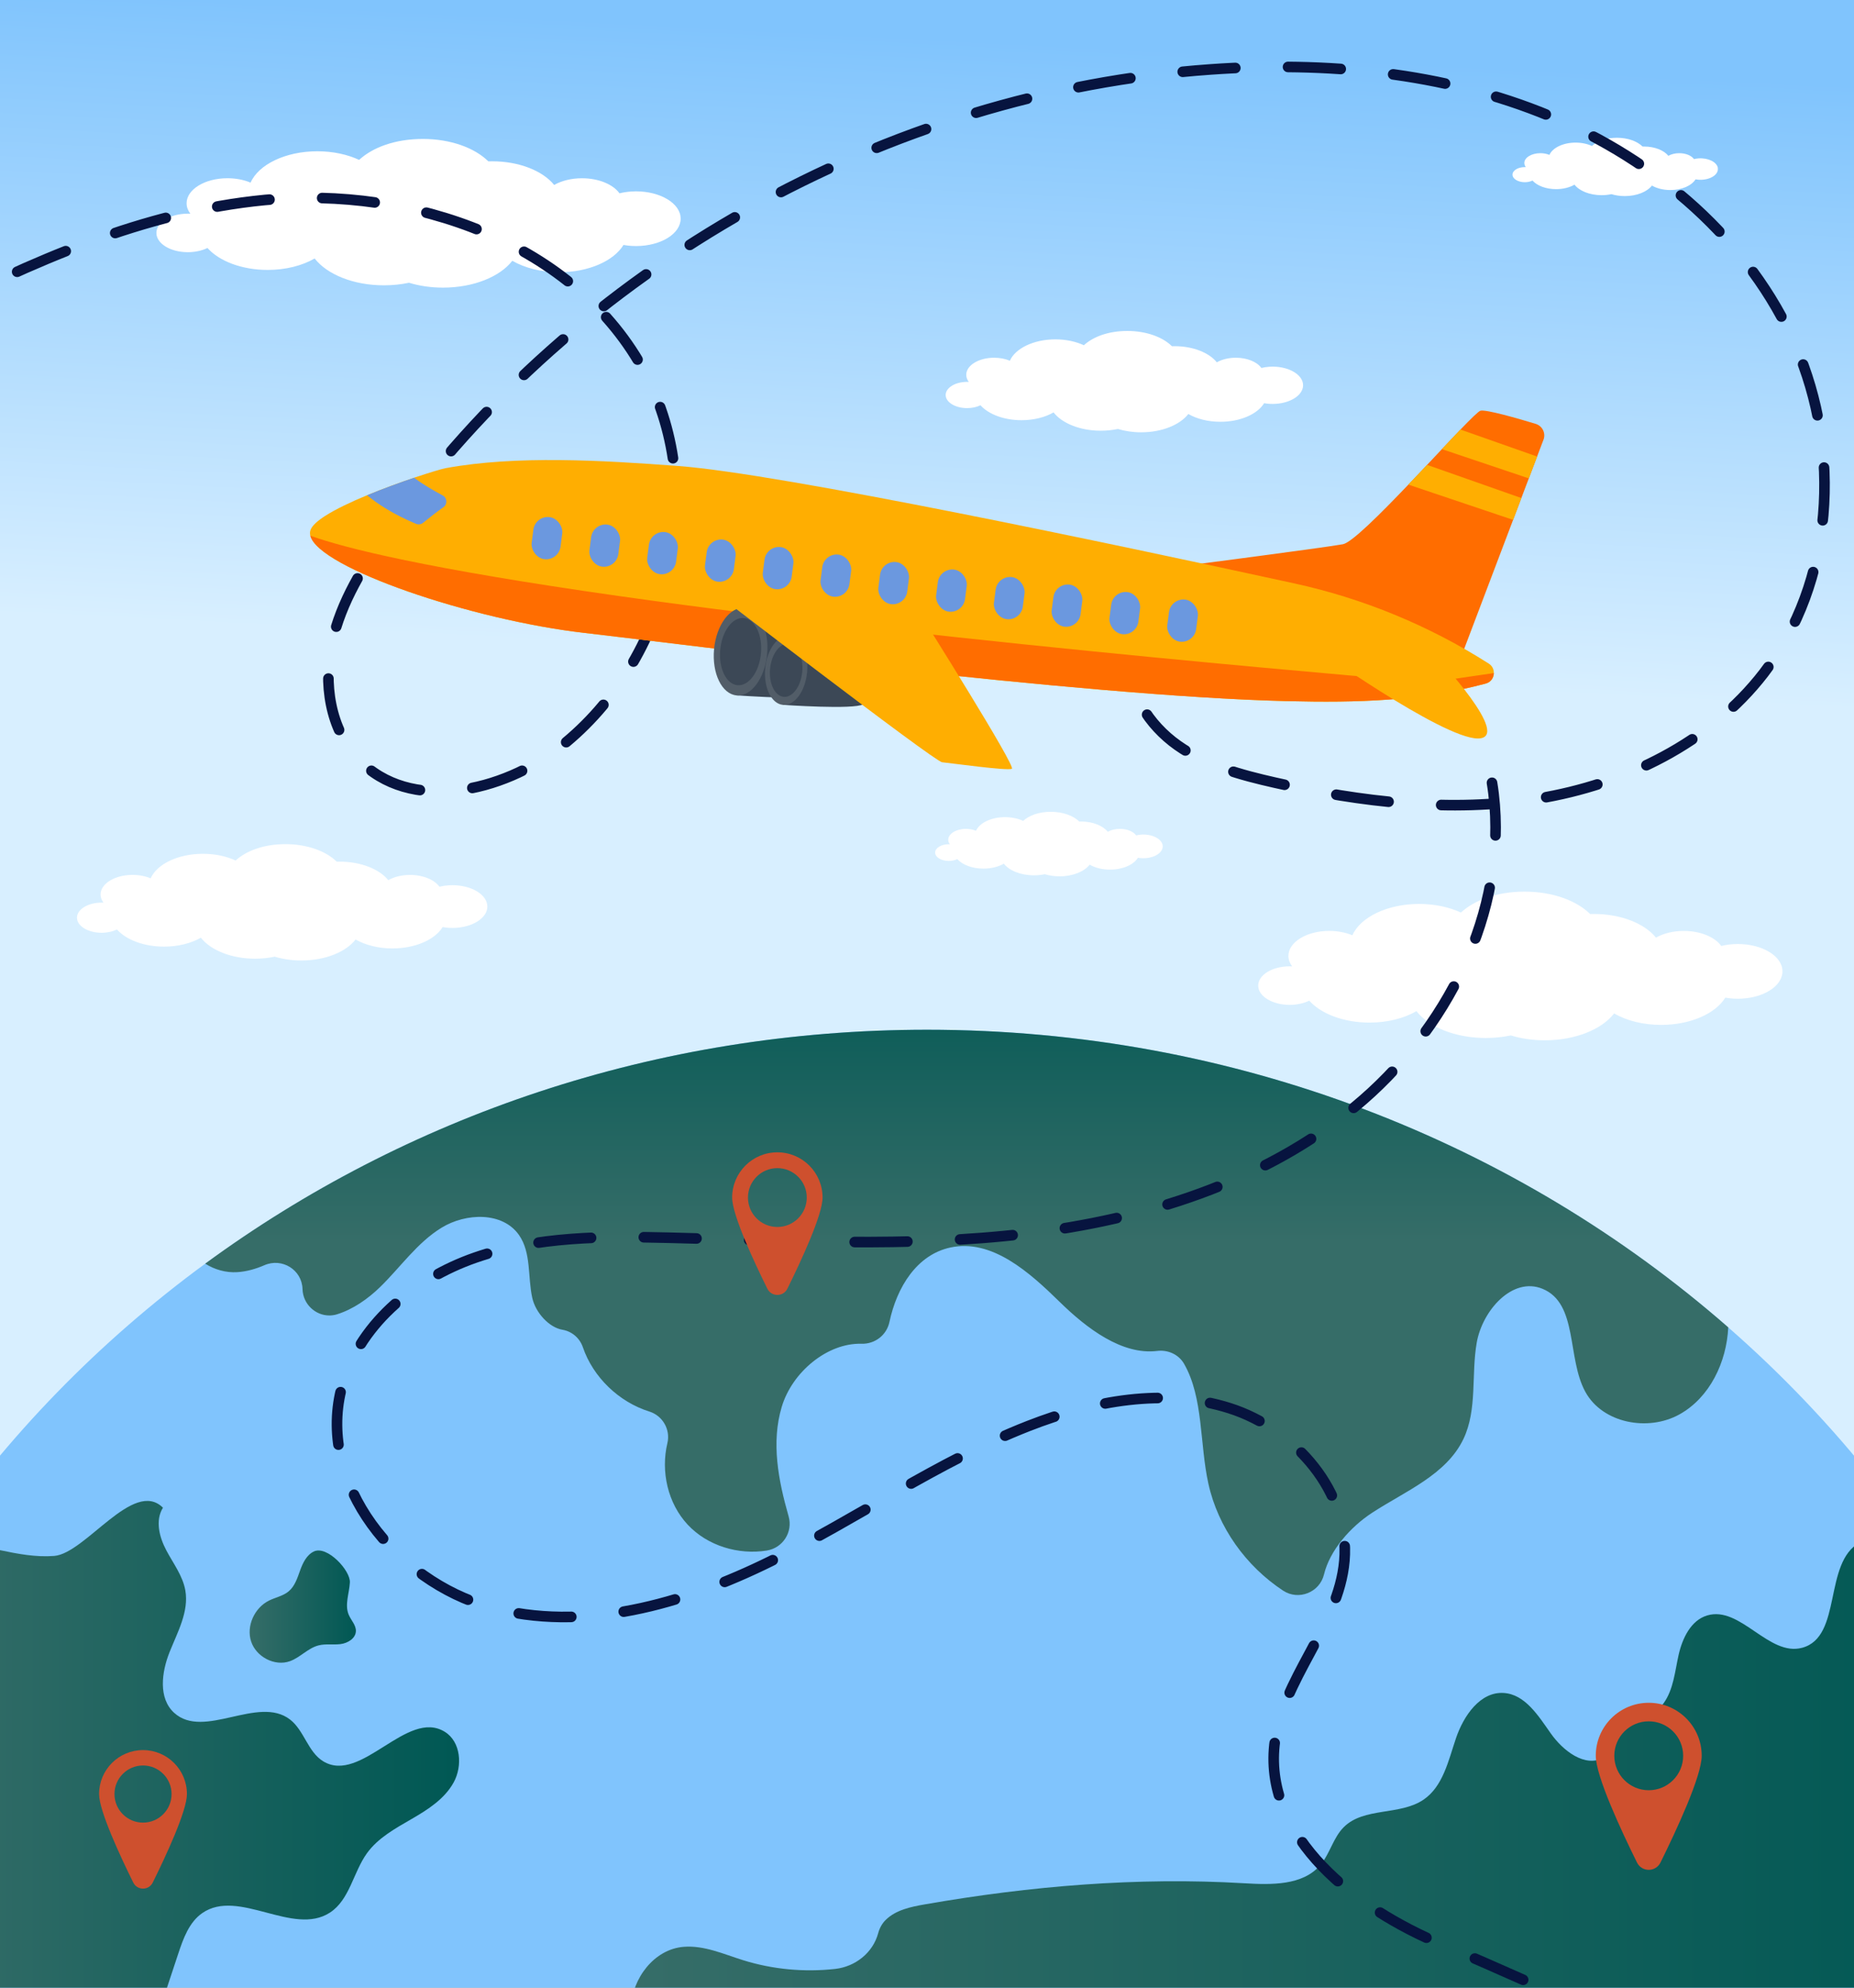 <?xml version="1.0" encoding="UTF-8"?>
<svg id="main" xmlns="http://www.w3.org/2000/svg" xmlns:xlink="http://www.w3.org/1999/xlink" viewBox="0 0 700 750">
  <rect x="0" y="0" width="700" height="750" fill="#333333" stroke="none"/>
  <defs>
    <style>
      .cls-1 {
        fill: url(#_Градієнт_без_назви_3);
      }

      .cls-1, .cls-2, .cls-3, .cls-4, .cls-5, .cls-6, .cls-7, .cls-8, .cls-9, .cls-10, .cls-11, .cls-12, .cls-13, .cls-14 {
        stroke-width: 0px;
      }

      .cls-2 {
        fill: #ff6d00;
      }

      .cls-3 {
        fill: url(#_Градієнт_без_назви_8-4);
      }

      .cls-4 {
        fill: #6b98df;
      }

      .cls-5 {
        fill: #80c4fd;
      }

      .cls-6 {
        fill: url(#_Градієнт_без_назви_8-2);
      }

      .cls-7 {
        fill: url(#_Градієнт_без_назви_8-3);
      }

      .cls-8, .cls-15 {
        fill: none;
      }

      .cls-9 {
        fill: #ffae01;
      }

      .cls-10 {
        fill: url(#_Градієнт_без_назви_8);
      }

      .cls-11 {
        fill: #fff;
      }

      .cls-12 {
        fill: #3c4856;
      }

      .cls-13 {
        fill: #ce502e;
      }

      .cls-14 {
        fill: #525d68;
      }

      .cls-16 {
        clip-path: url(#clippath);
      }

      .cls-15 {
        stroke: #07143f;
        stroke-dasharray: 0 0 19.91 19.91;
        stroke-linecap: round;
        stroke-linejoin: round;
        stroke-width: 4px;
      }
    </style>
    <clipPath id="clippath">
      <rect id="mask" class="cls-8" width="700" height="750"/>
    </clipPath>
    <linearGradient id="_Градієнт_без_назви_3" data-name="Градієнт без назви 3" x1="356.49" y1="250.16" x2="368.71" y2="14.88" gradientUnits="userSpaceOnUse">
      <stop offset="0" stop-color="#d8efff"/>
      <stop offset="1" stop-color="#80c4fd"/>
    </linearGradient>
    <linearGradient id="_Градієнт_без_назви_8" data-name="Градієнт без назви 8" x1="365.01" y1="468.6" x2="365.01" y2="356.77" gradientUnits="userSpaceOnUse">
      <stop offset="0" stop-color="#366d68"/>
      <stop offset="1" stop-color="#005854"/>
    </linearGradient>
    <linearGradient id="_Градієнт_без_назви_8-2" data-name="Градієнт без назви 8" x1="-31.5" y1="661.92" x2="173.33" y2="661.92" xlink:href="#_Градієнт_без_назви_8"/>
    <linearGradient id="_Градієнт_без_назви_8-3" data-name="Градієнт без назви 8" x1="94.25" y1="606.21" x2="134.37" y2="606.21" xlink:href="#_Градієнт_без_назви_8"/>
    <linearGradient id="_Градієнт_без_назви_8-4" data-name="Градієнт без назви 8" x1="238.22" y1="668.97" x2="748.06" y2="668.97" xlink:href="#_Градієнт_без_назви_8"/>
  </defs>
  <g id="maks">
    <g class="cls-16">
      <g id="main-2" data-name="main">
        <g id="backgrpund">
          <rect class="cls-1" width="700" height="750"/>
          <path class="cls-11" d="m648.6,63.36c-.38-2.22-3.63-3.83-7.26-3.6-.62.04-1.21.13-1.76.27-.93-1.31-3.06-2.23-5.55-2.23-1.59,0-3.04.38-4.12.99-1.67-2.07-5.15-3.5-9.18-3.5-.19,0-.37,0-.56,0-2-1.99-5.58-3.31-9.67-3.31s-7.41,1.23-9.44,3.1c-1.72-.8-3.86-1.27-6.18-1.27-4.73,0-8.71,1.97-9.88,4.64-.97-.41-2.15-.65-3.42-.65-3.34,0-6.05,1.66-6.05,3.7,0,.55.2,1.08.55,1.55-.12,0-.24,0-.37,0-2.57,0-4.65,1.27-4.65,2.85s2.08,2.85,4.65,2.85c1.1,0,2.11-.23,2.9-.62,1.72,1.93,5.06,3.24,8.91,3.24,2.69,0,5.14-.64,6.95-1.69,1.82,2.35,5.73,3.97,10.25,3.97,1.3,0,2.54-.14,3.7-.38,1.52.46,3.23.72,5.04.72,4.53,0,8.43-1.62,10.25-3.97,1.82,1.05,4.26,1.69,6.95,1.69,4.35,0,8.06-1.68,9.5-4.03.8.14,1.66.2,2.54.14,3.63-.23,6.26-2.22,5.87-4.45Z"/>
          <path class="cls-11" d="m491.94,144.64c-.67-3.86-6.32-6.66-12.63-6.26-1.08.07-2.1.23-3.06.47-1.62-2.28-5.33-3.87-9.65-3.87-2.77,0-5.29.66-7.17,1.73-2.9-3.61-8.96-6.09-15.97-6.09-.33,0-.65,0-.98.02-3.47-3.46-9.71-5.76-16.82-5.76s-12.89,2.14-16.43,5.39c-2.99-1.39-6.71-2.22-10.75-2.22-8.23,0-15.15,3.42-17.19,8.06-1.69-.71-3.74-1.13-5.95-1.13-5.81,0-10.52,2.88-10.52,6.44,0,.96.35,1.87.96,2.69-.21-.01-.42-.02-.64-.02-4.47,0-8.09,2.22-8.09,4.95s3.62,4.95,8.09,4.95c1.91,0,3.67-.41,5.05-1.08,2.99,3.36,8.81,5.64,15.5,5.64,4.68,0,8.94-1.12,12.1-2.94,3.17,4.08,9.96,6.91,17.84,6.91,2.26,0,4.42-.24,6.44-.66,2.64.8,5.62,1.26,8.76,1.26,7.87,0,14.67-2.82,17.84-6.91,3.16,1.82,7.41,2.94,12.1,2.94,7.57,0,14.02-2.92,16.52-7.02,1.39.25,2.89.34,4.42.24,6.31-.41,10.88-3.87,10.22-7.73Z"/>
          <path class="cls-11" d="m672.91,365.44c-.98-5.67-9.27-9.78-18.53-9.18-1.58.1-3.09.34-4.49.68-2.38-3.34-7.82-5.68-14.15-5.68-4.06,0-7.76.96-10.51,2.53-4.26-5.29-13.15-8.93-23.43-8.93-.48,0-.96,0-1.43.02-5.1-5.07-14.24-8.45-24.68-8.45s-18.91,3.14-24.1,7.9c-4.38-2.04-9.85-3.25-15.77-3.25-12.07,0-22.22,5.02-25.21,11.83-2.48-1.04-5.49-1.66-8.73-1.66-8.52,0-15.43,4.23-15.43,9.44,0,1.41.51,2.75,1.41,3.95-.31-.01-.62-.02-.94-.02-6.55,0-11.87,3.25-11.87,7.27s5.31,7.27,11.87,7.27c2.8,0,5.38-.6,7.41-1.59,4.38,4.93,12.92,8.28,22.73,8.28,6.87,0,13.11-1.64,17.74-4.32,4.65,5.99,14.61,10.13,26.16,10.13,3.31,0,6.49-.34,9.45-.97,3.87,1.18,8.24,1.84,12.86,1.84,11.55,0,21.52-4.14,26.16-10.13,4.63,2.68,10.87,4.32,17.74,4.32,11.1,0,20.56-4.28,24.24-10.29,2.05.37,4.24.5,6.49.36,9.26-.6,15.97-5.68,14.99-11.34Z"/>
          <path class="cls-11" d="m256.91,81.44c-.98-5.67-9.27-9.78-18.53-9.18-1.58.1-3.09.34-4.49.68-2.38-3.34-7.82-5.68-14.15-5.68-4.06,0-7.76.96-10.51,2.53-4.26-5.29-13.15-8.93-23.43-8.93-.48,0-.96,0-1.43.02-5.1-5.07-14.24-8.45-24.68-8.45s-18.91,3.14-24.1,7.9c-4.38-2.04-9.85-3.25-15.77-3.25-12.07,0-22.22,5.02-25.21,11.83-2.48-1.04-5.49-1.66-8.73-1.66-8.52,0-15.43,4.23-15.43,9.44,0,1.41.51,2.75,1.41,3.95-.31-.01-.62-.02-.94-.02-6.55,0-11.87,3.25-11.87,7.27s5.31,7.27,11.87,7.27c2.8,0,5.38-.6,7.41-1.59,4.38,4.93,12.92,8.28,22.73,8.28,6.87,0,13.11-1.64,17.74-4.32,4.65,5.99,14.61,10.13,26.16,10.13,3.31,0,6.49-.34,9.45-.97,3.87,1.18,8.24,1.84,12.86,1.84,11.55,0,21.52-4.14,26.16-10.13,4.63,2.68,10.87,4.32,17.74,4.32,11.1,0,20.56-4.28,24.24-10.29,2.05.37,4.24.5,6.49.36,9.26-.6,15.97-5.68,14.99-11.34Z"/>
          <path class="cls-11" d="m438.96,318.9c-.42-2.46-4.03-4.24-8.04-3.98-.69.04-1.34.15-1.95.3-1.03-1.45-3.39-2.47-6.14-2.47-1.76,0-3.37.42-4.56,1.1-1.85-2.3-5.71-3.88-10.17-3.88-.21,0-.42,0-.62.01-2.21-2.2-6.18-3.67-10.71-3.67s-8.21,1.36-10.46,3.43c-1.9-.88-4.28-1.41-6.85-1.41-5.24,0-9.65,2.18-10.95,5.14-1.08-.45-2.38-.72-3.79-.72-3.7,0-6.7,1.84-6.7,4.1,0,.61.22,1.19.61,1.71-.13,0-.27-.01-.41-.01-2.85,0-5.15,1.41-5.15,3.15s2.31,3.15,5.15,3.15c1.22,0,2.33-.26,3.22-.69,1.9,2.14,5.61,3.59,9.87,3.59,2.98,0,5.69-.71,7.7-1.87,2.02,2.6,6.35,4.4,11.36,4.4,1.44,0,2.82-.15,4.1-.42,1.68.51,3.58.8,5.58.8,5.01,0,9.34-1.8,11.36-4.4,2.01,1.16,4.72,1.87,7.7,1.87,4.82,0,8.93-1.86,10.52-4.47.89.16,1.84.22,2.82.15,4.02-.26,6.93-2.46,6.51-4.92Z"/>
          <path class="cls-11" d="m183.93,341.23c-.76-4.44-7.26-7.65-14.5-7.18-1.24.08-2.42.26-3.52.53-1.86-2.62-6.12-4.45-11.08-4.45-3.18,0-6.07.75-8.23,1.98-3.33-4.14-10.29-6.99-18.34-6.99-.38,0-.75,0-1.12.02-3.99-3.97-11.15-6.62-19.32-6.62s-14.8,2.46-18.86,6.18c-3.43-1.6-7.71-2.54-12.35-2.54-9.45,0-17.4,3.93-19.73,9.26-1.94-.82-4.3-1.3-6.83-1.3-6.67,0-12.08,3.31-12.08,7.39,0,1.1.4,2.15,1.11,3.09-.24-.01-.49-.02-.73-.02-5.13,0-9.29,2.55-9.29,5.69s4.16,5.69,9.29,5.69c2.19,0,4.21-.47,5.8-1.25,3.43,3.86,10.11,6.48,17.8,6.48,5.38,0,10.26-1.29,13.89-3.38,3.64,4.69,11.44,7.93,20.48,7.93,2.59,0,5.08-.27,7.4-.76,3.03.92,6.45,1.44,10.06,1.44,9.04,0,16.84-3.24,20.48-7.93,3.63,2.09,8.51,3.38,13.89,3.38,8.69,0,16.1-3.35,18.97-8.06,1.6.29,3.32.39,5.08.28,7.24-.47,12.5-4.44,11.73-8.88Z"/>
        </g>
        <g id="earth">
          <path class="cls-5" d="m738.33,602.64c-4.17-3.58-7.75-8.23-11.51-12.3-4.79-5.18-11.7-9.83-18.32-9.89v177.05H-31.5v-165.72c2.07-3.2,4.19-6.37,6.36-9.51,27.81-40.43,62.56-76.1,102.63-105.46,75.57-55.37,170.03-88.26,272.51-88.26,116.54,0,222.72,42.54,302.52,112.3,20.49,17.91,39.25,37.62,55.98,58.86,10.81,13.69,20.77,28.03,29.83,42.93Z"/>
          <path class="cls-10" d="m652.52,500.85c-.62,13.13-6.96,26.47-18.43,32.84-11.82,6.56-28.98,3.38-35.5-8.47-7.06-12.8-2.68-33.4-16.21-38.93-11.37-4.65-22.69,8.2-24.82,20.3-2.12,12.09.27,25.18-4.98,36.28-6.43,13.59-21.92,19.72-34.51,27.93-8.26,5.39-15.98,14.19-18.18,23.28-1.65,6.79-9.58,9.95-15.43,6.11-14.04-9.24-24.59-23.91-28.22-40.36-3.33-15.05-1.84-32.45-9.18-45.23-2.04-3.55-6.1-5.36-10.16-4.86-13.28,1.63-26.64-8.55-36.74-18.44-11.49-11.24-25.59-23.94-41.31-20.59-12.68,2.71-20.24,14.96-23.03,28.09-1.05,4.97-5.46,8.37-10.54,8.23-12.88-.37-26.2,10.66-30.13,23.82-4.02,13.43-1.31,27.63,2.6,41.31,1.69,5.9-2.18,11.93-8.24,12.9-10.74,1.72-22.4-1.78-29.86-9.77-7.53-8.06-10.22-20.07-7.67-30.74,1.23-5.12-1.77-10.36-6.8-11.94-11.47-3.58-21.24-12.92-25.12-24.29-1.16-3.4-4.11-5.96-7.65-6.56-5.07-.84-10.2-6.41-11.45-12.06-1.76-7.97-.33-17.02-5.01-23.7-6.2-8.84-20.04-8.38-29.24-2.75-9.21,5.64-15.49,14.89-23.23,22.42-4.56,4.43-10.21,8.38-16.2,10.24-.99.31-1.98.45-2.95.45-5.29,0-9.95-4.31-10.11-9.96-.2-7.28-7.72-11.91-14.4-9-3.27,1.41-6.67,2.39-10.25,2.62-4.16.27-8.56-.94-12.08-3.21,75.57-55.37,170.03-88.26,272.51-88.26,116.54,0,222.72,42.54,302.52,112.3Z"/>
          <path class="cls-6" d="m171.3,672.52c-3.42,6.25-9.74,10.28-15.91,13.84-6.17,3.57-12.66,7.12-16.83,12.89-5.21,7.23-6.51,17.54-13.97,22.41-13.92,9.09-34.53-9.28-48.21.19-4.98,3.44-7.18,9.6-9.09,15.36-2.25,6.76-4.49,13.52-6.73,20.29H-31.5v-173.97c2.06-.58,4.18-1.01,6.36-1.26,1.46-.18,2.95-.27,4.46-.29,13.78-.15,27.25,6.19,41.13,5.11,11.83-.92,29.97-29.28,41.08-18.19-3,4.76-1.39,11.07,1.24,16.04,2.62,4.97,6.22,9.61,7.2,15.15,1.41,8.02-2.94,15.75-5.96,23.32-3.01,7.56-4.29,17.36,1.72,22.86,11.25,10.28,31.75-6.77,43.8,2.57,5.34,4.15,6.72,12.24,12.51,15.75,14.32,8.68,31.65-19.95,45.89-11.14,6.06,3.74,6.78,12.82,3.37,19.07Z"/>
          <path class="cls-7" d="m118.55,585.39c-2.76,1.28-4.21,4.31-5.24,7.17s-1.99,5.95-4.33,7.9c-2.11,1.76-4.96,2.26-7.42,3.48-5.48,2.72-8.65,9.61-6.75,15.42s8.92,9.52,14.67,7.44c3.88-1.4,6.79-4.93,10.79-5.95,2.69-.69,5.53-.15,8.28-.49s5.75-2.15,5.82-4.92c.06-2.27-1.83-4.07-2.71-6.16-1.6-3.79.22-8.07.44-12.18.25-4.55-8.59-14-13.55-11.71Z"/>
          <path class="cls-3" d="m748.06,607.96c-3.7-.91-6.86-2.86-9.73-5.32-4.17-3.58-7.75-8.23-11.51-12.3-4.79-5.18-11.7-9.83-18.32-9.89-2.16-.02-4.29.45-6.31,1.56-13.92,7.63-6.45,35.63-21.78,39.74-12.64,3.39-23.31-15.96-35.85-12.2-6.16,1.84-9.36,8.61-10.78,14.88-1.41,6.28-1.92,13.06-5.69,18.27-1.57,2.16-4,3.82-6.58,4.64-5.13,1.63-9.34,5.49-11.4,10.46-.94,2.27-2.4,4.18-4.62,5.4-7.07,3.89-15.38-2.6-20.02-9.2-4.65-6.59-9.64-14.67-17.69-15.2-8.91-.59-15.19,8.61-18.06,17.07-2.87,8.45-4.88,18.19-12.27,23.2-8.92,6.05-22.51,2.75-30.12,10.38-3.96,3.96-5.19,9.97-8.81,14.25-6.62,7.82-18.53,7.5-28.76,6.9-40.29-2.39-80.79,1.03-120.55,7.96-5.32.93-10.98,2.09-14.82,5.89-1.35,1.32-2.31,3.09-2.81,4.95-1.99,7.43-8.65,12.69-16.3,13.53-11.64,1.28-23.56.18-34.74-3.31-7.36-2.3-14.71-5.65-22.39-5.04-11.21.88-19.48,11.98-19.93,22.92h481.12l28.72-149.54Z"/>
        </g>
        <g id="points">
          <path class="cls-15" d="m-29.33,119.93c41.08-21.18,83.63-40.07,129.34-44.47,55.59-5.35,117.63,16.08,143.68,65.48,24.32,46.14,9.04,108.3-31.85,140.67-22.03,17.44-57.19,25.29-76.52,4.89-10.79-11.39-13.33-28.79-9.95-44.11,3.39-15.32,11.91-28.98,21-41.77C217.5,100.57,334.75,34.78,457.2,26.19c43.31-3.04,87.78.91,127.88,17.56,40.1,16.65,75.54,46.92,92.89,86.72s14.46,89.17-12.06,123.54c-20.36,26.37-52.46,41.99-85.35,47.35-32.88,5.36-66.64,1.29-99.14-6.03-12.91-2.91-26.01-6.47-36.82-14.11-10.8-7.64-19-20.18-18.1-33.38,1.51-22.07,26.89-35.19,49.01-34.71,44.93.99,83.08,41.78,88.41,86.41,5.33,44.63-17.75,89.57-52.44,118.15-34.69,28.58-79.47,42.51-124.1,47.81-44.63,5.29-89.76,2.6-134.7,1.53-24.68-.59-49.94-.59-73.26,7.51-23.32,8.1-44.7,25.87-50.62,49.83-8.79,35.6,20.75,72.23,56.08,82.04,35.33,9.81,73.24-1.13,106.13-17.34,32.89-16.2,63.2-37.69,97.35-51.03,24.15-9.43,51.27-14.56,75.96-6.67,24.69,7.89,45.51,31.71,43.27,57.54-2.16,24.88-23.8,44.7-26.42,69.54-3.7,35,30.69,61.74,63.19,75.24,46.31,19.24,72.87,36.06,116.79,34.24"/>
          <path class="cls-13" d="m293.5,434.8c-9.43,0-17.07,7.64-17.07,17.07,0,6.56,8.26,24.24,13.29,34.39,1.55,3.13,6.01,3.13,7.56,0,5.03-10.15,13.29-27.83,13.29-34.39,0-9.43-7.64-17.07-17.07-17.07Zm0,28.17c-6.13,0-11.1-4.97-11.1-11.1s4.97-11.1,11.1-11.1,11.1,4.97,11.1,11.1-4.97,11.1-11.1,11.1Z"/>
          <path class="cls-13" d="m622.5,642.5c-11.05,0-20,8.95-20,20,0,7.68,9.68,28.39,15.57,40.28,1.82,3.67,7.04,3.67,8.86,0,5.89-11.89,15.57-32.6,15.57-40.28,0-11.05-8.95-20-20-20Zm0,33c-7.18,0-13-5.82-13-13s5.82-13,13-13,13,5.82,13,13-5.82,13-13,13Z"/>
          <path class="cls-13" d="m54,660.35c-9.16,0-16.59,7.42-16.59,16.59,0,6.37,8.03,23.54,12.91,33.4,1.51,3.04,5.84,3.04,7.35,0,4.88-9.86,12.91-27.03,12.91-33.4,0-9.16-7.42-16.59-16.59-16.59Zm0,27.37c-5.95,0-10.78-4.83-10.78-10.78s4.83-10.78,10.78-10.78,10.78,4.83,10.78,10.78-4.83,10.78-10.78,10.78Z"/>
        </g>
        <g id="plane">
          <path class="cls-2" d="m582.74,165.97l-2.4,6.31-3.12,8.23-2.81,7.41-3.12,8.23-19.56,51.55s-98.98-20.32-114.88-32.85c0,0,63.04-8.16,70.19-9.5,3.29-.62,13.92-11.2,24.71-22.5,2.38-2.48,4.76-5,7.07-7.45,1.93-2.04,3.8-4.03,5.58-5.93,2.57-2.72,4.95-5.24,7.01-7.39,4.02-4.16,6.85-6.94,7.57-7.11,2.18-.51,14.07,2.91,20.82,4.96,2.55.77,3.91,3.53,2.96,6.02Z"/>
          <path class="cls-9" d="m560.94,257.93c-24.58,6.55-47.45,7.3-75.53,6.61-77.55-1.91-226.99-21.41-264.73-25.73-42.45-4.85-100.48-24.5-103.51-36.68-.2-.79-.17-1.55.12-2.27.63-1.6,2.64-3.38,5.52-5.22,8.07-5.16,22.96-10.82,33.57-14.39,5.97-2.01,10.59-3.37,11.87-3.6,26.58-4.89,59.09-2.97,87.92-.81,39,2.93,164.65,29.51,232.41,44.27,26.12,5.69,51.01,15.95,73.52,30.28,1.34.85,1.95,2.22,1.92,3.57-.02,1.75-1.11,3.44-3.07,3.96Z"/>
          <path class="cls-2" d="m560.94,257.93c-24.58,6.55-47.45,7.3-75.53,6.61-77.55-1.91-226.99-21.41-264.73-25.73-42.45-4.85-100.48-24.5-103.51-36.68,12.95,4.68,43.7,12.43,116.66,22.79,126.08,17.89,306.21,32.54,306.21,32.54l23.97-3.49c-.02,1.75-1.11,3.44-3.07,3.96Z"/>
          <path class="cls-9" d="m495.08,243.41s49.29,35.19,62.85,35.24-15.58-30.81-15.58-30.81"/>
          <path class="cls-12" d="m278.08,262.38s33.88,2.4,38.4-.28-1.49-29.6-35.3-32.76"/>
          <ellipse class="cls-14" cx="279.62" cy="245.86" rx="16.59" ry="10.06" transform="translate(8.76 501.35) rotate(-84.65)"/>
          <ellipse class="cls-12" cx="279.62" cy="245.86" rx="12.73" ry="7.72" transform="translate(8.76 501.35) rotate(-84.65)"/>
          <path class="cls-12" d="m295.6,265.96s26.76,1.89,30.33-.22-1.18-23.38-27.89-25.88"/>
          <ellipse class="cls-14" cx="296.82" cy="252.91" rx="13.11" ry="7.94" transform="translate(17.34 524.86) rotate(-84.65)"/>
          <ellipse class="cls-12" cx="296.82" cy="252.91" rx="10.06" ry="6.1" transform="translate(17.34 524.86) rotate(-84.65)"/>
          <path class="cls-9" d="m266.54,221.01s86.19,66.33,89.18,66.61,24.67,3.31,26.32,2.46-33.33-56.35-33.33-56.35"/>
          <path class="cls-4" d="m167.41,191.38c-2.47,1.74-5.16,3.84-7.66,5.88-.75.61-1.78.77-2.67.4-8.46-3.55-14.4-7.41-18.48-10.78,6.06-2.52,12.45-4.83,17.77-6.62,3.13,2.43,7.58,4.97,10.77,6.68,1.72.92,1.86,3.33.27,4.45Z"/>
          <rect class="cls-4" x="201.03" y="195.04" width="11" height="16" rx="5.5" ry="5.5" transform="translate(27.81 -24.86) rotate(7.39)"/>
          <rect class="cls-4" x="222.84" y="197.86" width="11" height="16" rx="5.5" ry="5.5" transform="translate(28.36 -27.64) rotate(7.39)"/>
          <rect class="cls-4" x="244.66" y="200.69" width="11" height="16" rx="5.5" ry="5.5" transform="translate(28.9 -30.42) rotate(7.39)"/>
          <rect class="cls-4" x="266.48" y="203.52" width="11" height="16" rx="5.5" ry="5.5" transform="translate(29.44 -33.2) rotate(7.39)"/>
          <rect class="cls-4" x="288.3" y="206.35" width="11" height="16" rx="5.5" ry="5.5" transform="translate(29.99 -35.99) rotate(7.39)"/>
          <rect class="cls-4" x="310.11" y="209.18" width="11" height="16" rx="5.5" ry="5.5" transform="translate(30.53 -38.77) rotate(7.39)"/>
          <rect class="cls-4" x="331.93" y="212" width="11" height="16" rx="5.5" ry="5.5" transform="translate(31.08 -41.55) rotate(7.39)"/>
          <rect class="cls-4" x="353.75" y="214.83" width="11" height="16" rx="5.5" ry="5.5" transform="translate(31.62 -44.33) rotate(7.39)"/>
          <rect class="cls-4" x="375.57" y="217.66" width="11" height="16" rx="5.5" ry="5.5" transform="translate(32.17 -47.11) rotate(7.39)"/>
          <rect class="cls-4" x="397.38" y="220.49" width="11" height="16" rx="5.5" ry="5.5" transform="translate(32.71 -49.89) rotate(7.39)"/>
          <rect class="cls-4" x="419.2" y="223.31" width="11" height="16" rx="5.5" ry="5.5" transform="translate(33.26 -52.67) rotate(7.39)"/>
          <rect class="cls-4" x="441.02" y="226.14" width="11" height="16" rx="5.5" ry="5.5" transform="translate(33.8 -55.45) rotate(7.39)"/>
          <path class="cls-9" d="m580.35,172.28l-3.12,8.23-32.83-11.04c2.57-2.72,4.95-5.24,7.01-7.39l28.95,10.19Z"/>
          <path class="cls-9" d="m574.41,187.93l-3.12,8.23-39.54-13.3c2.38-2.48,4.76-5,7.07-7.45l35.6,12.52Z"/>
        </g>
      </g>
    </g>
  </g>
</svg>